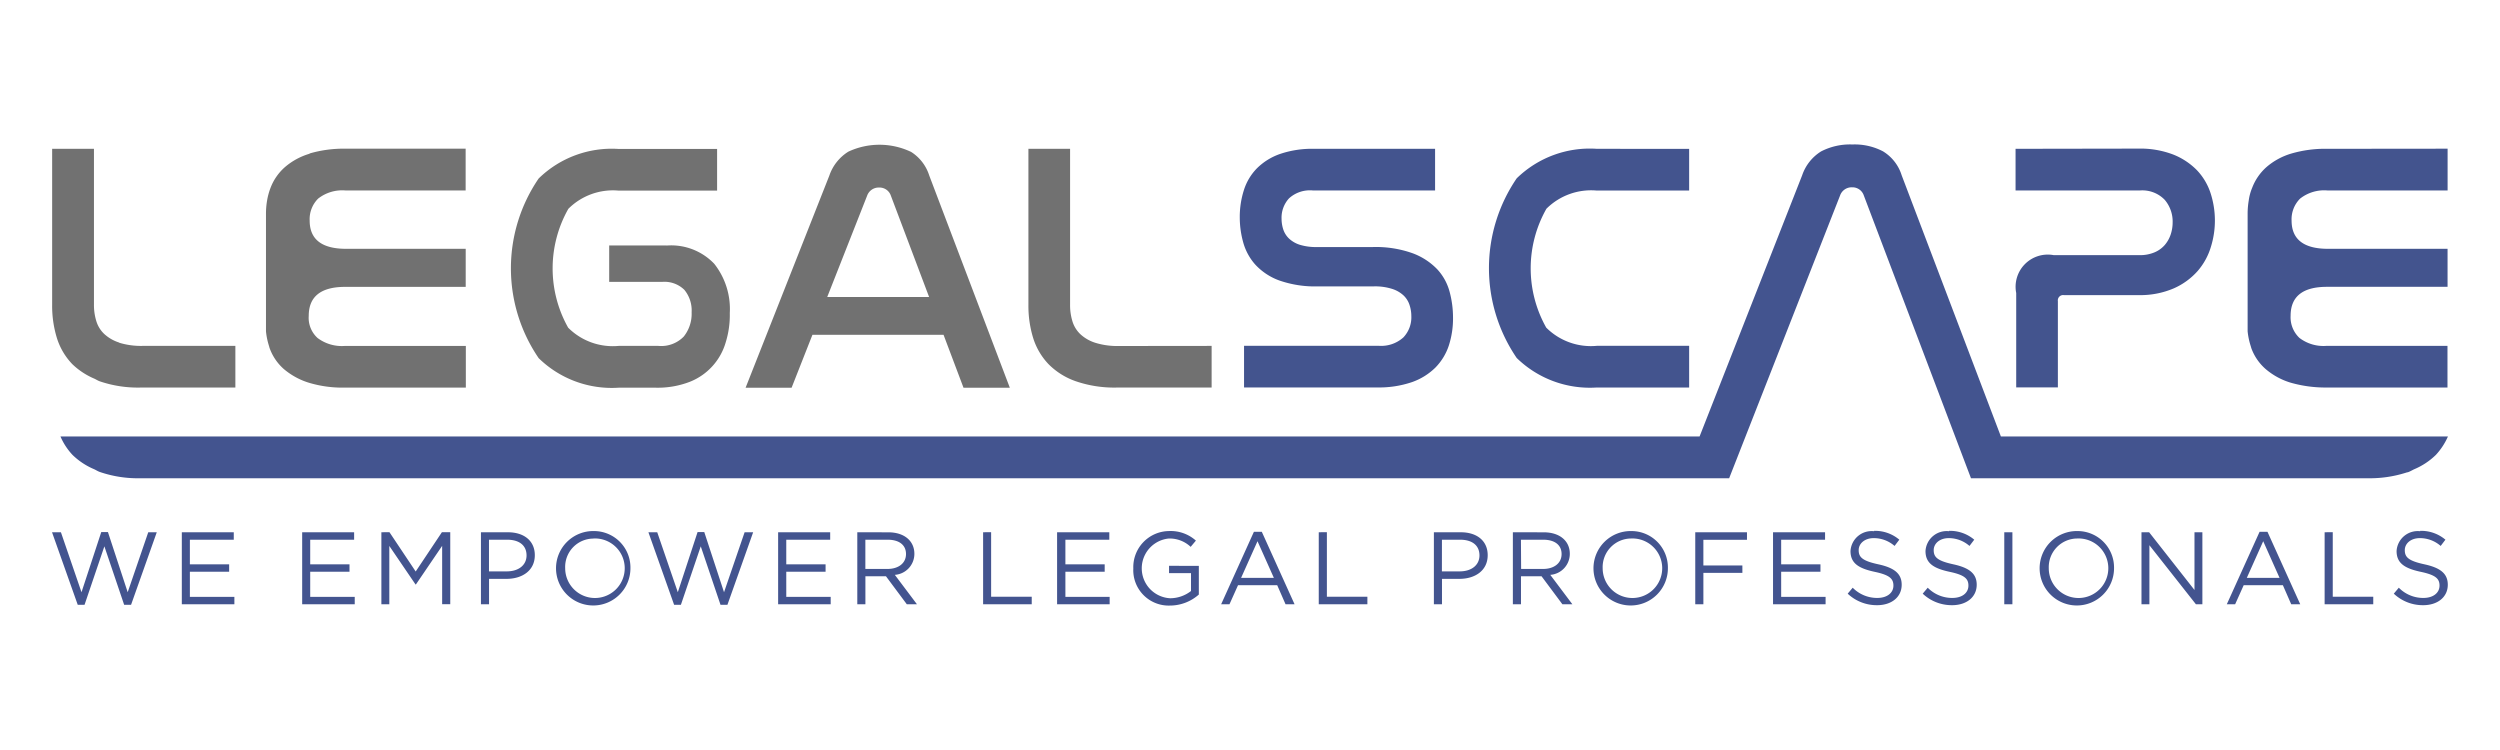 <svg xmlns="http://www.w3.org/2000/svg" width="120" height="36" viewBox="0 0 120 36">
  <g id="グループ_329" data-name="グループ 329" transform="translate(-2082.986 -4663.857)">
    <rect id="長方形_230" data-name="長方形 230" width="120" height="36" transform="translate(2082.986 4663.857)" fill="#fff"/>
    <g id="グループ_328" data-name="グループ 328">
      <path id="パス_371" data-name="パス 371" d="M2088.708,4680.3a1.894,1.894,0,0,1-.722-.416,1.407,1.407,0,0,1-.381-.628,2.609,2.609,0,0,1-.109-.772V4671h-2.007v7.5a5.235,5.235,0,0,0,.23,1.588,3.166,3.166,0,0,0,.739,1.249,3.482,3.482,0,0,0,1.036.687c.1.043.178.1.28.136a5.662,5.662,0,0,0,1.943.3h4.567v-2h-4.45a3.572,3.572,0,0,1-1.129-.153m26.273-4.669h-2.751v1.749h2.546a1.364,1.364,0,0,1,1.061.381,1.555,1.555,0,0,1,.35,1.08,1.752,1.752,0,0,1-.376,1.162,1.505,1.505,0,0,1-1.222.45h-1.9a3.029,3.029,0,0,1-2.428-.874,5.8,5.8,0,0,1,.009-5.706,3.028,3.028,0,0,1,2.42-.873h4.72v-2h-4.72a5.021,5.021,0,0,0-3.845,1.417,7.645,7.645,0,0,0,0,8.624,5.021,5.021,0,0,0,3.845,1.418h1.765a4.264,4.264,0,0,0,1.639-.28,2.9,2.9,0,0,0,1.73-1.9,4.4,4.4,0,0,0,.195-1.4,3.5,3.5,0,0,0-.746-2.367,2.853,2.853,0,0,0-2.292-.875m21.715,4.821a3.569,3.569,0,0,1-1.129-.153,1.906,1.906,0,0,1-.722-.415,1.42,1.42,0,0,1-.382-.627,2.614,2.614,0,0,1-.11-.772V4671h-2v7.5a5.242,5.242,0,0,0,.23,1.588,3.2,3.2,0,0,0,.736,1.249,3.42,3.42,0,0,0,1.317.823,5.667,5.667,0,0,0,1.944.3h4.567v-2Zm-14-2.352,1.916-4.865a.59.59,0,0,1,.578-.389.573.573,0,0,1,.56.389l1.836,4.865Zm4-6.976a3.525,3.525,0,0,0-2.987,0,2.18,2.18,0,0,0-.91,1.144l-4.021,10.186h2.208l1-2.54h6.293l.958,2.54h2.223l-3.868-10.187a2.079,2.079,0,0,0-.892-1.145m-28.848.1a3.2,3.2,0,0,0-1.188.645,2.518,2.518,0,0,0-.689.993,3.152,3.152,0,0,0-.166.611,3.729,3.729,0,0,0-.053.635v5.643a3.409,3.409,0,0,0,.15.716.748.748,0,0,0,.029.1,2.431,2.431,0,0,0,.678.993,3.407,3.407,0,0,0,1.188.653,5.573,5.573,0,0,0,1.741.238h5.807v-2h-5.809a1.937,1.937,0,0,1-1.307-.381,1.306,1.306,0,0,1-.425-1.061q0-1.392,1.747-1.393h5.788V4675.8H2099.6q-1.751,0-1.75-1.357a1.393,1.393,0,0,1,.407-1.053,1.872,1.872,0,0,1,1.325-.39h5.755v-2.006h-5.755a5.828,5.828,0,0,0-1.74.231" fill="#717171"/>
      <path id="パス_372" data-name="パス 372" d="M2171.9,4670.792a3.019,3.019,0,0,0-1.5.332,2.166,2.166,0,0,0-.909,1.144l-4.925,12.539h-78.678a3.073,3.073,0,0,0,.577.884,3.353,3.353,0,0,0,1.037.687c.095.043.177.1.28.135a5.635,5.635,0,0,0,1.944.3h76.259l5.326-13.576a.588.588,0,0,1,.577-.389.574.574,0,0,1,.56.389l5.145,13.576h19.057a5.723,5.723,0,0,0,1.833-.27c.035-.012.078-.015.111-.029.1-.039.185-.092.28-.136a3.34,3.34,0,0,0,1.035-.687,3.175,3.175,0,0,0,.578-.883h-21.458l-4.764-12.541a2.068,2.068,0,0,0-.892-1.144A2.929,2.929,0,0,0,2171.9,4670.792Zm-32.783,18.556a1.732,1.732,0,0,0-1.732,1.793,1.7,1.7,0,0,0,1.757,1.783,2.094,2.094,0,0,0,1.388-.529v-1.378H2139.1v.351h1.054v.858a1.635,1.635,0,0,1-1,.347,1.438,1.438,0,0,1-.068-2.867,1.473,1.473,0,0,1,1.052.4l.251-.3a1.819,1.819,0,0,0-1.287-.459Zm-27.627,0a1.786,1.786,0,1,0,1.757,1.779,1.75,1.75,0,0,0-1.757-1.779Zm49.8,0a1.786,1.786,0,1,0,1.755,1.779,1.75,1.75,0,0,0-1.755-1.779Zm21.413,0a1.786,1.786,0,1,0,1.757,1.779,1.75,1.75,0,0,0-1.757-1.779Zm-9.757.008a1.018,1.018,0,0,0-1.136.949c0,.573.365.83,1.16,1,.726.153.9.336.9.661,0,.351-.306.592-.77.592a1.641,1.641,0,0,1-1.184-.491l-.241.286a2.028,2.028,0,0,0,1.412.553c.687,0,1.18-.384,1.18-.982,0-.534-.355-.814-1.126-.981s-.938-.347-.938-.679c0-.317.286-.577.722-.577a1.517,1.517,0,0,1,1,.375l.228-.3a1.8,1.8,0,0,0-1.215-.424Zm3.6,0a1.018,1.018,0,0,0-1.136.949c0,.573.365.83,1.16,1,.726.153.9.336.9.661,0,.351-.3.592-.77.592a1.639,1.639,0,0,1-1.183-.491l-.241.286a2.027,2.027,0,0,0,1.411.553c.687,0,1.181-.384,1.181-.982,0-.534-.357-.814-1.126-.981s-.938-.347-.938-.679c0-.317.286-.577.722-.577a1.512,1.512,0,0,1,.995.375l.229-.3a1.806,1.806,0,0,0-1.216-.424Zm22.612,0a1.018,1.018,0,0,0-1.136.949c0,.573.366.83,1.161,1,.726.153.9.336.9.661,0,.351-.306.592-.771.592a1.64,1.64,0,0,1-1.183-.491l-.241.286a2.028,2.028,0,0,0,1.411.553c.687,0,1.181-.384,1.181-.982,0-.534-.356-.814-1.126-.981s-.938-.347-.938-.679c0-.317.286-.577.722-.577a1.517,1.517,0,0,1,1,.375l.228-.3a1.805,1.805,0,0,0-1.216-.424Zm-55.984.026-1.573,3.479h.4l.41-.914h1.881l.4.914h.433l-1.573-3.479Zm48.272,0-1.573,3.479h.4l.41-.914h1.881l.4.914h.433l-1.573-3.479Zm-103.6.015-.948,2.887-.988-2.879h-.427l1.234,3.482h.327l.952-2.806.949,2.806h.332l1.234-3.482h-.409l-.987,2.879-.948-2.887Zm28.623,0-.948,2.887-.988-2.879h-.424l1.234,3.482h.326l.953-2.806.948,2.806h.332l1.235-3.482h-.41l-.988,2.879-.948-2.887Zm-15.177.008v3.457h.381v-2.8l1.258,1.848h.019l1.259-1.852v2.8h.389v-3.457h-.4l-1.259,1.888-1.26-1.888Zm-9.579,0v3.457h2.523v-.357h-2.136V4691.3h1.885v-.355h-1.885v-1.181h2.107v-.357Zm5.777,0v3.457h2.523v-.357h-2.137V4691.3h1.886v-.355h-1.886v-1.181h2.108v-.357Zm8.581,0v3.457h.389v-1.22h.841c.736,0,1.356-.385,1.356-1.136,0-.685-.512-1.1-1.293-1.1Zm14.265,0v3.457h2.523v-.357h-2.132V4691.3h1.887v-.355h-1.887v-1.181h2.108v-.357Zm3.8,0v3.457h.389v-1.343h.988l1,1.343H2127l-1.062-1.412a1.01,1.01,0,0,0,.938-1.01c0-.621-.488-1.032-1.249-1.032Zm6.039,0v3.457h2.334v-.361h-1.949v-3.1Zm3.551,0v3.457h2.523v-.357h-2.124V4691.3h1.886v-.355h-1.886v-1.181h2.108v-.357Zm12.56,0v3.457h2.334v-.361h-1.944v-3.1Zm5.526,0v3.457h.389v-1.22h.838c.736,0,1.356-.385,1.356-1.136,0-.685-.512-1.1-1.293-1.1Zm3.791,0v3.457h.39v-1.343h.988l1,1.343h.479l-1.061-1.412a1.011,1.011,0,0,0,.938-1.01c0-.621-.488-1.032-1.25-1.032Zm8.755,0v3.457h.39v-1.506h1.872V4691h-1.872v-1.234h2.093v-.361Zm3.733,0v3.457h2.523v-.357h-2.132V4691.3h1.886v-.355h-1.886v-1.181h2.107v-.357Zm11.1,0v3.457h.39v-3.457Zm6.586,0v3.457h.38v-2.834l2.233,2.834h.31v-3.457h-.379v2.771l-2.177-2.771Zm8.791,0v3.457h2.334v-.361h-1.944v-3.1Zm-83.1.3a1.429,1.429,0,1,1-1.353,1.422A1.359,1.359,0,0,1,2111.471,4689.709Zm49.8,0a1.429,1.429,0,1,1-1.354,1.422,1.374,1.374,0,0,1,1.354-1.422Zm21.413,0a1.429,1.429,0,1,1-1.354,1.422,1.375,1.375,0,0,1,1.354-1.422Zm-76.224.058h.875c.558,0,.928.257.928.755,0,.459-.375.765-.949.765h-.854Zm18.066,0h1.068c.559,0,.883.257.883.687,0,.447-.369.716-.889.716h-1.062Zm27.676,0h.873c.559,0,.928.257.928.755,0,.459-.375.765-.948.765h-.855Zm3.792,0h1.068c.559,0,.883.257.883.687,0,.447-.369.716-.887.716H2156Zm-12.645.072.786,1.761h-1.574Zm48.274,0,.785,1.761h-1.573Z" fill="#43548f"/>
      <path id="パス_373" data-name="パス 373" d="M2146.065,4671a4.777,4.777,0,0,0-1.631.245,2.94,2.94,0,0,0-1.111.687,2.617,2.617,0,0,0-.628,1.044,4.217,4.217,0,0,0-.2,1.315,4.453,4.453,0,0,0,.162,1.189,2.667,2.667,0,0,0,.576,1.07,2.921,2.921,0,0,0,1.146.765,5.184,5.184,0,0,0,1.885.288h2.666a2.713,2.713,0,0,1,.873.119,1.45,1.45,0,0,1,.551.314,1.094,1.094,0,0,1,.289.459,1.692,1.692,0,0,1,.087.534,1.4,1.4,0,0,1-.383,1.025,1.593,1.593,0,0,1-1.2.4H2142.7v2h6.383a4.891,4.891,0,0,0,1.674-.254,3.028,3.028,0,0,0,1.129-.7,2.724,2.724,0,0,0,.645-1.062,4.22,4.22,0,0,0,.2-1.343,4.756,4.756,0,0,0-.161-1.222,2.557,2.557,0,0,0-.592-1.086,3.154,3.154,0,0,0-1.181-.772,5.253,5.253,0,0,0-1.92-.3H2146.2a2.638,2.638,0,0,1-.831-.111,1.36,1.36,0,0,1-.52-.306,1.077,1.077,0,0,1-.271-.442,1.672,1.672,0,0,1-.077-.5,1.375,1.375,0,0,1,.357-.977,1.489,1.489,0,0,1,1.137-.381h5.875v-2Zm13.568,0a5.021,5.021,0,0,0-3.845,1.417,7.644,7.644,0,0,0,0,8.623,5.029,5.029,0,0,0,3.845,1.417h4.432v-2h-4.432a3.031,3.031,0,0,1-2.428-.874,5.8,5.8,0,0,1,.009-5.706,3.039,3.039,0,0,1,2.419-.873h4.432v-2Zm20.1,0v2h5.959a1.49,1.49,0,0,1,1.2.448,1.608,1.608,0,0,1,.381,1.079,1.845,1.845,0,0,1-.094.585,1.512,1.512,0,0,1-.28.5,1.335,1.335,0,0,1-.492.356,1.779,1.779,0,0,1-.729.136h-4.114a1.544,1.544,0,0,0-1.8,1.817v4.532h2v-4.142a.255.255,0,0,1,.288-.289h3.566a4.079,4.079,0,0,0,1.706-.322,3.314,3.314,0,0,0,1.146-.831,3.136,3.136,0,0,0,.636-1.153,4.251,4.251,0,0,0-.017-2.6,2.9,2.9,0,0,0-.661-1.1,3.291,3.291,0,0,0-1.146-.748,4.432,4.432,0,0,0-1.663-.278Zm14.976,0a5.783,5.783,0,0,0-1.741.228,3.226,3.226,0,0,0-1.188.646,2.531,2.531,0,0,0-.688.993,2.381,2.381,0,0,0-.166.611,3.764,3.764,0,0,0-.054.635v5.645a3.427,3.427,0,0,0,.15.715l.029.1a2.44,2.44,0,0,0,.68.993,3.327,3.327,0,0,0,1.188.654,6.063,6.063,0,0,0,1.741.238h5.805v-2h-5.8a1.9,1.9,0,0,1-1.306-.381,1.361,1.361,0,0,1-.424-1.061q0-1.392,1.746-1.391h5.788V4675.8h-5.737q-1.749,0-1.75-1.357a1.4,1.4,0,0,1,.409-1.053,1.87,1.87,0,0,1,1.325-.39h5.755v-2.006Z" fill="#43548e"/>
    </g>
  </g>
</svg>
